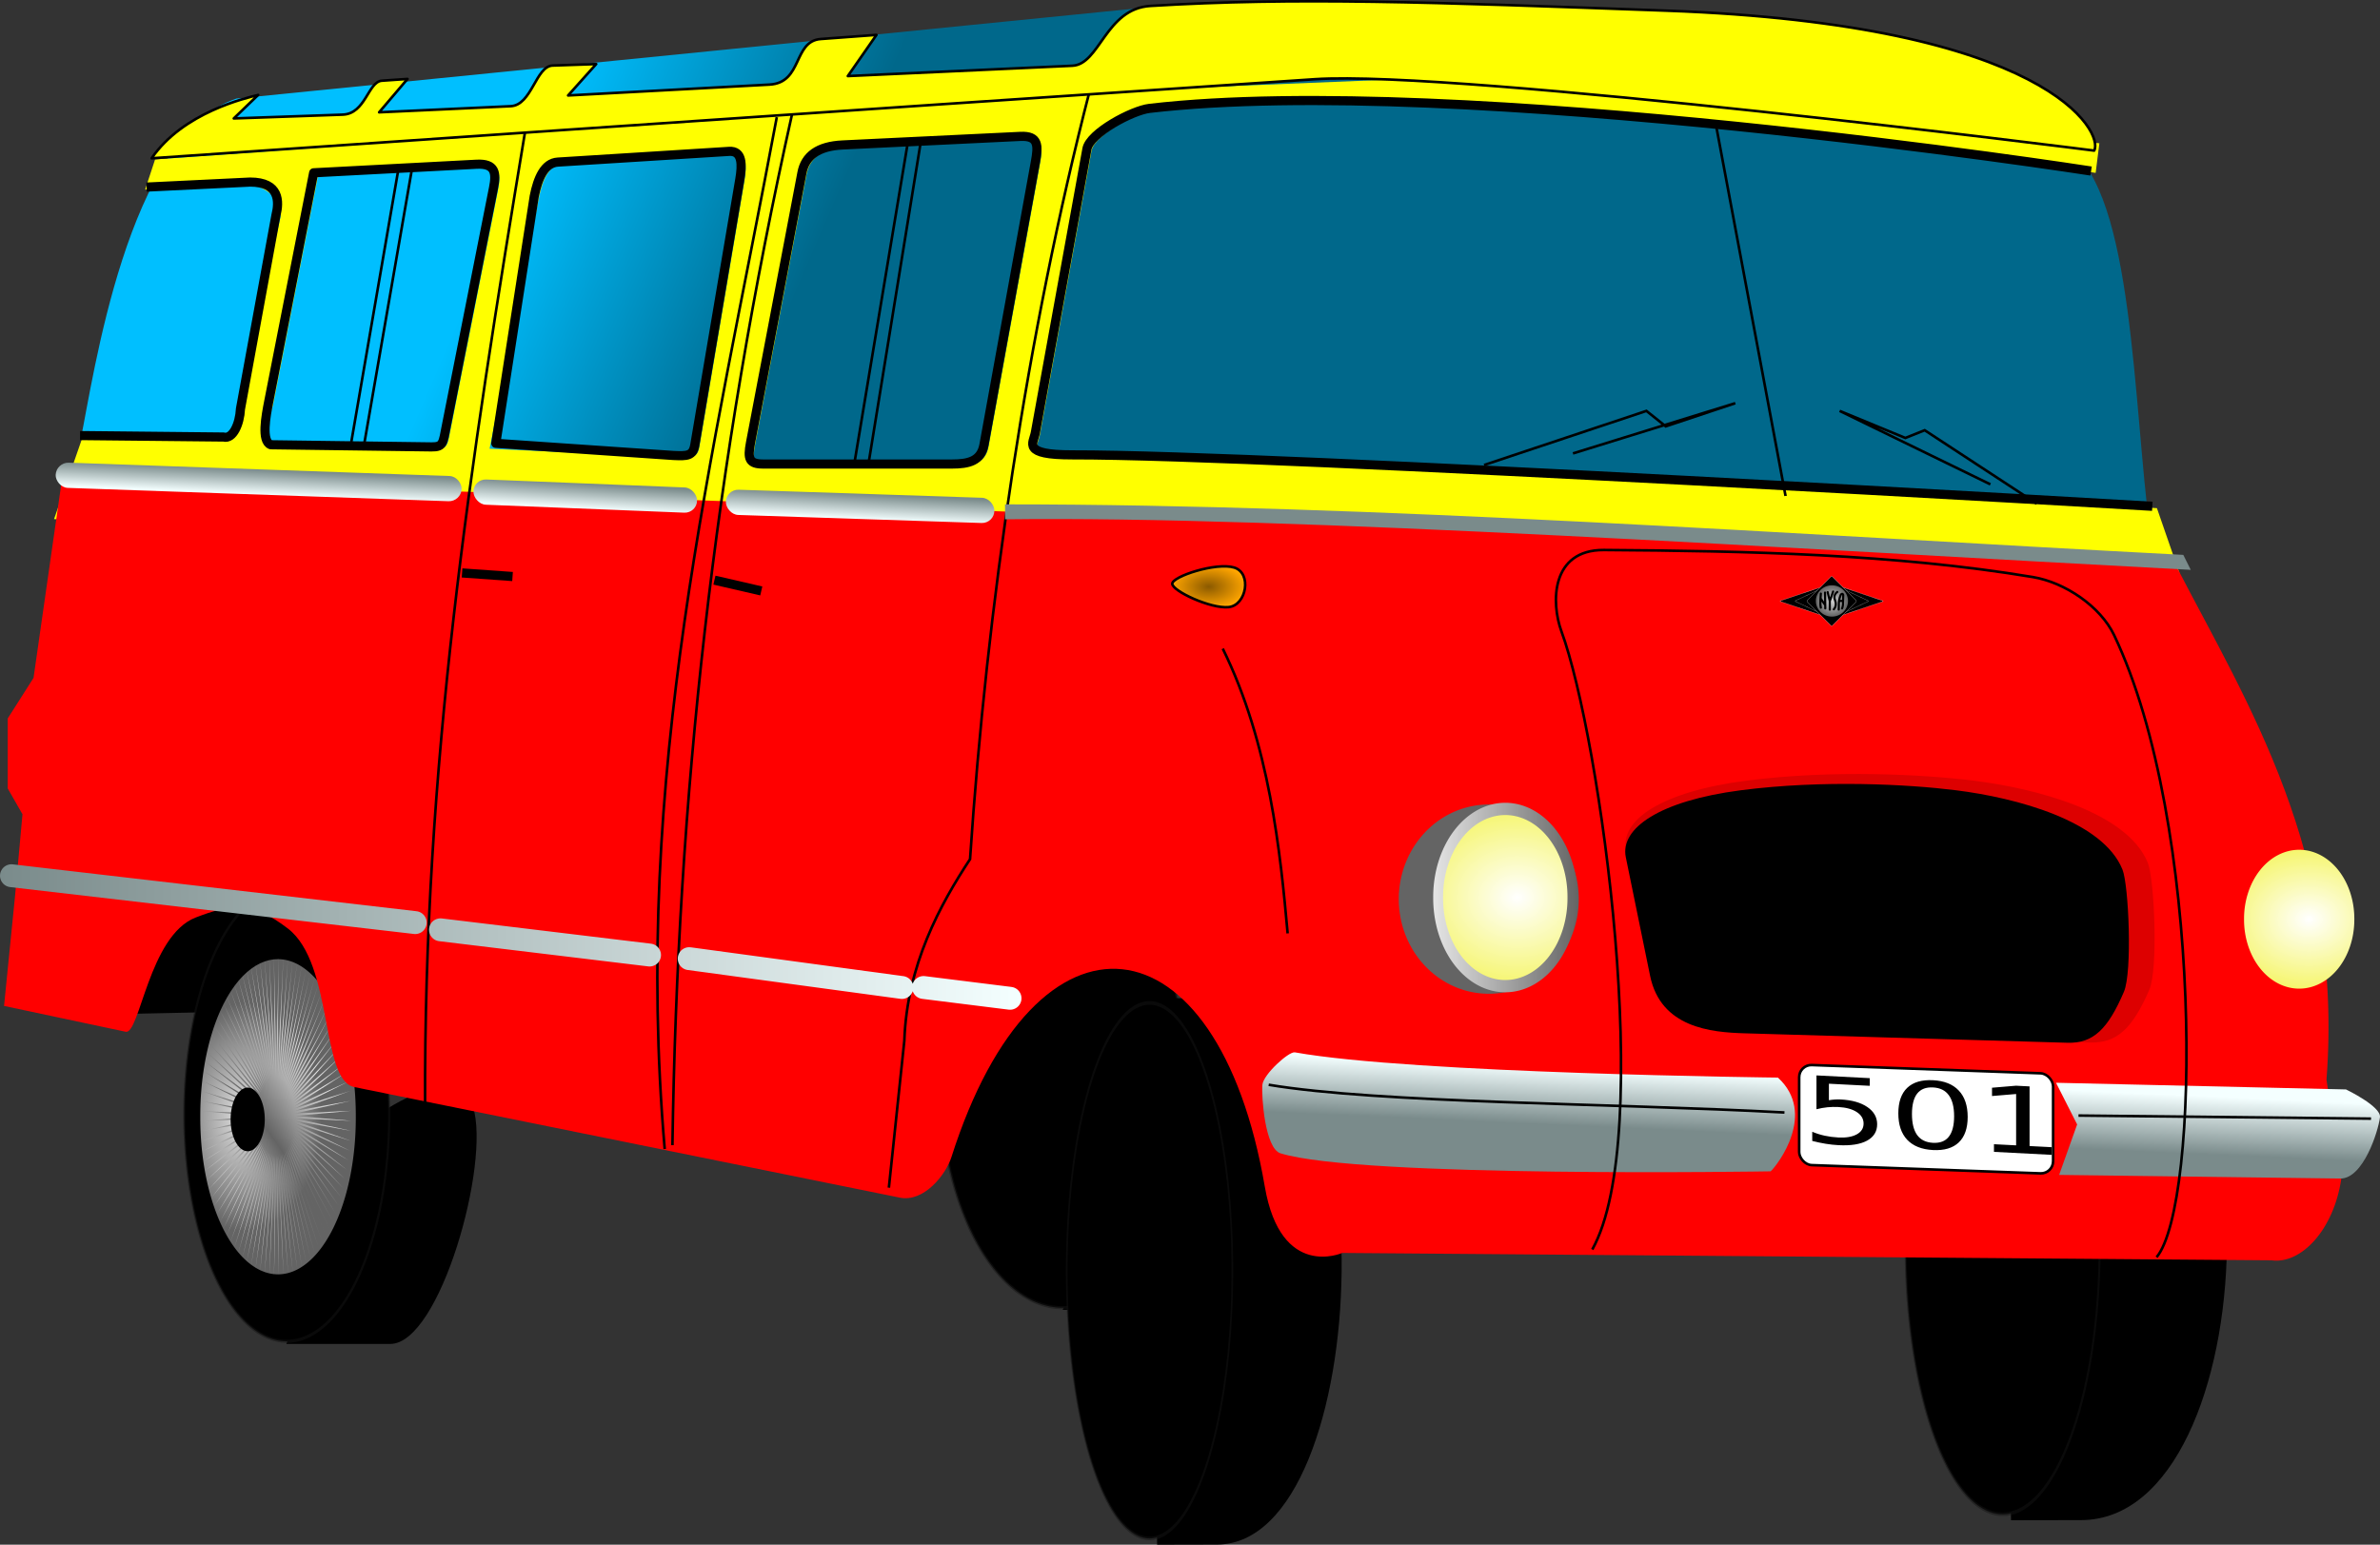 <?xml version="1.0" encoding="UTF-8"?>
<svg version="1.0" viewBox="0 0 920.93 597.75" xmlns="http://www.w3.org/2000/svg" xmlns:xlink="http://www.w3.org/1999/xlink">
<rect x="0" y="0" width="920.93" height="597.75" fill="#333333" stroke="none"/>
<defs>
<linearGradient id="b">
<stop stop-color="#e6e6e6" offset="0"/>
<stop stop-color="#646464" offset="1"/>
</linearGradient>
<linearGradient id="a">
<stop stop-color="#7a8b8b" offset="0"/>
<stop stop-color="#f4ffff" offset="1"/>
</linearGradient>
<linearGradient id="p" x1="314.36" x2="421.03" y1="310.23" y2="264.14" gradientTransform="matrix(-1 0 0 1 657.35 -95.73)" gradientUnits="userSpaceOnUse">
<stop stop-color="#00688b" offset="0"/>
<stop stop-color="#00bfff" offset="1"/>
</linearGradient>
<radialGradient id="f" cx="556.25" cy="346.84" r="39.262" gradientTransform="matrix(2.711 -3.6753e-6 2.4812e-6 1.827 -951.96 -286.86)" gradientUnits="userSpaceOnUse">
<stop stop-color="#fff" offset="0"/>
<stop stop-color="#ee0" offset="1"/>
</radialGradient>
<linearGradient id="g" x1="507.34" x2="591.09" y1="346.84" y2="346.84" gradientUnits="userSpaceOnUse" xlink:href="#b"/>
<radialGradient id="e" cx="556.25" cy="346.84" r="39.262" gradientTransform="matrix(2.711 -3.6753e-6 2.4812e-6 1.827 -951.96 -286.86)" gradientUnits="userSpaceOnUse" xlink:href="#b"/>
<radialGradient id="d" cx="383.42" cy="493.49" r="64.703" gradientTransform="matrix(.967 .03 -.032 1.033 28.514 -27.657)" gradientUnits="userSpaceOnUse" xlink:href="#b"/>
<radialGradient id="c" cx="383.42" cy="493.49" r="64.703" gradientTransform="matrix(.967 .03 -.032 1.033 28.514 -27.657)" gradientUnits="userSpaceOnUse" xlink:href="#b" spreadMethod="reflect"/>
<linearGradient id="o" x1="153.7" x2="153.6" y1="223.78" y2="233.54" gradientTransform="matrix(1.094 0 0 1 -3.819 -1.119)" gradientUnits="userSpaceOnUse" xlink:href="#a"/>
<linearGradient id="n" x1="153.7" x2="153.6" y1="223.78" y2="233.54" gradientTransform="matrix(.603 0 0 1 193.89 -1.474)" gradientUnits="userSpaceOnUse" xlink:href="#a"/>
<linearGradient id="m" x1="153.7" x2="153.6" y1="223.78" y2="233.54" gradientTransform="matrix(.724 0 0 1 282.09 .973)" gradientUnits="userSpaceOnUse" xlink:href="#a"/>
<linearGradient id="l" x1="153.7" x2="153.6" y1="223.78" y2="233.54" gradientTransform="matrix(.603 0 0 1 500.11 53.446)" gradientUnits="userSpaceOnUse" xlink:href="#a"/>
<radialGradient id="i" cx="526.05" cy="273.78" r="14.608" gradientTransform="matrix(1 0 0 .576 0 116.05)" gradientUnits="userSpaceOnUse">
<stop stop-color="#8b5a00" offset="0"/>
<stop stop-color="#ffa500" offset="1"/>
</radialGradient>
<linearGradient id="k" x1="58.344" x2="453.6" y1="409.31" y2="409.31" gradientUnits="userSpaceOnUse" xlink:href="#a"/>
<linearGradient id="j" x1="800.63" x2="801.65" y1="488.38" y2="465.94" gradientUnits="userSpaceOnUse" xlink:href="#a"/>
<radialGradient id="h" cx="819.45" cy="244.46" r="53.151" gradientTransform="matrix(1 0 0 .974 0 6.377)" gradientUnits="userSpaceOnUse">
<stop stop-color="#d4d4d4" offset="0"/>
<stop stop-color="#646464" offset="1"/>
</radialGradient>
</defs>
<g transform="translate(-58.344 -46.713)">
<path d="m117.18 378.62-11.16 59.98 65.56-1.39 33.48-57.2-87.88-1.39z" fill-rule="evenodd" stroke="#000" stroke-width="1px"/>
<g transform="matrix(1.196 0 0 1 47.452 -231.56)" fill-rule="evenodd">
<path d="m393.15 785.15c19.23 0 38.86-70 32.01-91.69-6.22-19.72-38.39 4.11-38.39 4.11l-33.86 87.58h40.24z"/>
<path transform="matrix(.455 0 0 .677 164.56 360.66)" d="m501.2 496.09a87.165 129.71 0 1 1-174.33 0 87.165 129.71 0 1 1 174.33 0z" stroke="#141414" stroke-linecap="round" stroke-opacity=".498" stroke-width="1.772"/>
</g>
<g transform="matrix(1.17 0 0 1 -188.65 -179.95)" fill-rule="evenodd">
<path d="m872.22 603.49 3.98 211.46 23.18-0.05c61.56-0.14 67.46-211.41-1.29-211.41h-25.87z"/>
<path transform="matrix(.368 0 0 .799 721.05 312.62)" d="m501.2 496.09a87.165 129.71 0 1 1-174.33 0 87.165 129.71 0 1 1 174.33 0z" stroke="#141414" stroke-linecap="round" stroke-opacity=".498" stroke-width="1.772"/>
</g>
<path d="m890.29 252.36c-6.47-48.63-6.46-131.01-31.37-147.99-22.83-15.564-329.75-57.507-357.92-54.685l-351.16 35.168c-42.35 14.018-55.382 108.48-60.265 131.83l800.72 35.68z" fill="url(#p)" fill-rule="evenodd"/>
<g transform="translate(-5.192 -.038)" fill-rule="evenodd">
<path d="m214.57 566.81c19.22 0 38.85-70 32.01-91.69-6.23-19.72-38.4 4.11-38.4 4.11l-33.85 87.58h40.24z"/>
<g transform="matrix(-1.492 0 0 1.054 1475 -32.4)">
<path transform="matrix(-.305 0 0 .642 997.95 165.79)" d="m501.2 496.09a87.165 129.71 0 1 1-174.33 0 87.165 129.71 0 1 1 174.33 0z" stroke="#141414" stroke-linecap="round" stroke-opacity=".498" stroke-width="1.772"/>
<path transform="matrix(-.316 0 0 .625 1003.6 176.68)" d="m474.22 493.49a63.817 91.835 0 1 1-127.63 0 63.817 91.835 0 1 1 127.63 0z" fill="url(#d)"/>
<path transform="matrix(-.203 0 0 .611 1001.1 432.55)" d="m700.11 144.18-57.29-43.4 53.46 48.04-54.45-46.91 50.33 51.3-51.39-50.24 47.01 54.36-48.14-53.36 43.5 57.2-44.69-56.28 39.83 59.82-41.07-58.97 35.99 62.2-37.29-61.43 32.02 64.34-33.36-63.66 27.91 66.23-29.29-65.63 23.7 67.85-25.11-67.34 19.39 69.2-20.84-68.78 15.01 70.28-16.48-69.95 10.57 71.09-12.05-70.85 6.08 71.61-7.58-71.47 1.57 71.85-3.07-71.8-2.95 71.81 1.44-71.86-7.44 71.48 5.95-71.62-11.92 70.88 10.43-71.11-16.35 69.98 14.88-70.31-20.71 68.82 19.27-69.24-24.99 67.39 23.57-67.89-29.17 65.68 27.79-66.28-33.24 63.72 31.9-64.4-37.18 61.5 35.88-62.27-40.96 59.05 39.72-59.89-44.59 56.36 43.4-57.28-48.04 53.45 46.91-54.45-51.3 50.33 50.23-51.39-54.36 47.01 53.37-48.14-57.21 43.51 56.28-44.696-59.82 39.826 58.97-41.07-62.2 35.99 61.44-37.284-64.35 32.014 63.66-33.354-66.22 27.914 65.62-29.294-67.84 23.694 67.33-25.11-69.2 19.39 68.78-20.834-70.28 15.004 69.95-16.472-71.08 10.562 70.85-12.048-71.61 6.08 71.46-7.578-71.85 1.572 71.8-3.076-71.8-2.942 71.85 1.438-71.48-7.445 71.62 5.947-70.87-11.919 71.1 10.433-69.98-16.346 70.31 14.877-68.82-20.708 69.24 19.263-67.38-24.988 67.89 23.572-65.68-29.17 66.27 27.789-63.72-33.237 64.41 31.895-61.51-37.172 62.27 35.876-59.05-40.96 59.9 39.715-56.37-44.588 57.29 43.399-53.46-48.04 54.45 46.91-50.33-51.301 51.39 50.236-47.01-54.36 48.14 53.364-43.5-57.204 44.69 56.281-39.83-59.823 41.07 58.976-35.99-62.206 37.29 61.439-32.02-64.343 33.36 63.658-27.91-66.226 29.29 65.628-23.7-67.849 25.11 67.338-19.39-69.203 20.84 68.781-15.01-70.283 16.48 69.954-10.57-71.087 12.05 70.85-6.08-71.61 7.58 71.467-1.57-71.85 3.07 71.801 2.95-71.807-1.44 71.853 7.44-71.481-5.95 71.622 11.92-70.873-10.43 71.107 16.35-69.985-14.88 70.311 20.71-68.819-19.26 69.238 24.98-67.384-23.57 67.892 29.17-65.682-27.79 66.278 33.24-63.72-31.9 64.402 37.18-61.508-35.88 62.273 40.96-59.052-39.71 59.897 44.58-56.364-43.4 57.285 48.04-53.453-46.91 54.447 51.3-50.332-50.23 51.395 54.36-47.011-53.36 48.138 57.2-43.504-56.28 44.692 59.82-39.827-58.97 41.071 62.2-35.992-61.44 37.286 64.35-32.015-63.66 33.355 66.22-27.911-65.62 29.292 67.84-23.699-67.33 25.114 69.2-19.391-68.78 20.835 70.28-15.007-69.95 16.475 71.08-10.565-70.85 12.051 71.61-6.08-71.46 7.578 71.85-1.572-71.8 3.076 71.8 2.942-71.85-1.438 71.48 7.445-71.62-5.947 70.87 11.922-71.1-10.436 69.98 16.346-70.31-14.877 68.82 20.707-69.24-19.262 67.38 24.992-67.89-23.576 65.68 29.166-66.27-27.784 63.72 33.234-64.41-31.893 61.51 37.173-62.27-35.877 59.05 40.957-59.9-39.712 56.37 44.592z" fill="url(#c)"/>
<path transform="matrix(-.316 0 0 .625 1003.6 176.68)" d="m399.51 495.05a14.009 18.678 0 1 1-28.02 0 14.009 18.678 0 1 1 28.02 0z"/>
</g>
</g>
<g transform="translate(-.85 .831)" fill-rule="evenodd">
<path d="m502.96 432.17 3.98 211.46 23.18-0.05c61.55-0.14 67.45-211.41-1.29-211.41h-25.87z"/>
<g transform="matrix(.381 0 0 .777 347.35 232.74)">
<path transform="matrix(.965 0 0 1.028 11.642 -117.62)" d="m501.2 496.09a87.165 129.71 0 1 1-174.33 0 87.165 129.71 0 1 1 174.33 0z" stroke="#141414" stroke-linecap="round" stroke-opacity=".498" stroke-width="1.772"/>
<path transform="translate(-6.109 -100.19)" d="m474.22 493.49a63.817 91.835 0 1 1-127.63 0 63.817 91.835 0 1 1 127.63 0z" fill="url(#d)"/>
<path transform="matrix(.662 0 0 .962 -10.168 309.28)" d="m700.11 144.18-57.29-43.4 53.46 48.04-54.45-46.91 50.33 51.3-51.39-50.24 47.01 54.36-48.14-53.36 43.5 57.2-44.69-56.28 39.83 59.82-41.07-58.97 35.99 62.2-37.29-61.43 32.02 64.34-33.36-63.66 27.91 66.23-29.29-65.63 23.7 67.85-25.11-67.34 19.39 69.2-20.84-68.78 15.01 70.28-16.48-69.95 10.57 71.09-12.05-70.85 6.08 71.61-7.58-71.47 1.57 71.85-3.07-71.8-2.95 71.81 1.44-71.86-7.44 71.48 5.95-71.62-11.92 70.88 10.43-71.11-16.35 69.98 14.88-70.31-20.71 68.82 19.27-69.24-24.99 67.39 23.57-67.89-29.17 65.68 27.79-66.28-33.24 63.72 31.9-64.4-37.18 61.5 35.88-62.27-40.96 59.05 39.72-59.89-44.59 56.36 43.4-57.28-48.04 53.45 46.91-54.45-51.3 50.33 50.23-51.39-54.36 47.01 53.37-48.14-57.21 43.51 56.28-44.696-59.82 39.826 58.97-41.07-62.2 35.99 61.44-37.284-64.35 32.014 63.66-33.354-66.22 27.914 65.62-29.294-67.84 23.694 67.33-25.11-69.2 19.39 68.78-20.834-70.28 15.004 69.95-16.472-71.08 10.562 70.85-12.048-71.61 6.08 71.46-7.578-71.85 1.572 71.8-3.076-71.8-2.942 71.85 1.438-71.48-7.445 71.62 5.947-70.87-11.919 71.1 10.433-69.98-16.346 70.31 14.877-68.82-20.708 69.24 19.263-67.38-24.988 67.89 23.572-65.68-29.17 66.27 27.789-63.72-33.237 64.41 31.895-61.51-37.172 62.27 35.876-59.05-40.96 59.9 39.715-56.37-44.588 57.29 43.399-53.46-48.04 54.45 46.91-50.33-51.301 51.39 50.236-47.01-54.36 48.14 53.364-43.5-57.204 44.69 56.281-39.83-59.823 41.07 58.976-35.99-62.206 37.29 61.439-32.02-64.343 33.36 63.658-27.91-66.226 29.29 65.628-23.7-67.849 25.11 67.338-19.39-69.203 20.84 68.781-15.01-70.283 16.48 69.954-10.57-71.087 12.05 70.85-6.08-71.61 7.58 71.467-1.57-71.85 3.07 71.801 2.95-71.807-1.44 71.853 7.44-71.481-5.95 71.622 11.92-70.873-10.43 71.107 16.35-69.985-14.88 70.311 20.71-68.819-19.26 69.238 24.98-67.384-23.57 67.892 29.17-65.682-27.79 66.278 33.24-63.72-31.9 64.402 37.18-61.508-35.88 62.273 40.96-59.052-39.71 59.897 44.58-56.364-43.4 57.285 48.04-53.453-46.91 54.447 51.3-50.332-50.23 51.395 54.36-47.011-53.36 48.138 57.2-43.504-56.28 44.692 59.82-39.827-58.97 41.071 62.2-35.992-61.44 37.286 64.35-32.015-63.66 33.355 66.22-27.911-65.62 29.292 67.84-23.699-67.33 25.114 69.2-19.391-68.78 20.835 70.28-15.007-69.95 16.475 71.08-10.565-70.85 12.051 71.61-6.08-71.46 7.578 71.85-1.572-71.8 3.076 71.8 2.942-71.85-1.438 71.48 7.445-71.62-5.947 70.87 11.922-71.1-10.436 69.98 16.346-70.31-14.877 68.82 20.707-69.24-19.262 67.38 24.992-67.89-23.576 65.68 29.166-66.27-27.784 63.72 33.234-64.41-31.893 61.51 37.173-62.27-35.877 59.05 40.957-59.9-39.712 56.37 44.592z" fill="url(#c)"/>
<path transform="translate(10.996 -102.63)" d="m399.51 495.05a14.009 18.678 0 1 1-28.02 0 14.009 18.678 0 1 1 28.02 0z"/>
</g>
</g>
<path d="m181.48 114.29 62.98-3.31c7.44-0.39 7.75 3.45 6.63 9.11l-18.23 91.99c-1.35 6.8-1.13 8.35-5.8 8.28l-62.15-0.82c-8.05-0.11-1.86-11.31-0.83-16.58l17.4-88.67zm94.47-4.14c-5.17 0.32-7.74 6.25-9.11 13.26l-19.06 96.95 72.92 3.32c5.44 0.25 7.55 0.24 8.29-4.14l17.4-102.76c0.95-5.61 1.08-11.1-4.14-10.77l-66.3 4.14zm617 133.2s-340.62-20.03-417.95-19.91c-19.66 0.04-15.01-4.45-14.26-8.55l19.97-109.84c1.11-6.127 17.48-14.906 24.25-15.69 119.49-13.847 364.29 24.25 364.29 24.25l1.43-11.46-250.18-25.628-139.79 5.705-362.36 26.183-3.83 11.64 41-1.93c-0.08-0.23 12.35 2.64 11.37 12.61l-18.93 85.08-58.025-0.99 1.291-1.63-11.964 34.4 825.52 29.91-11.83-34.15zm-522.53-129.06c1.25-6.57 6.24-10.31 15.75-10.77l68.78-3.31c7.16-0.35 6.94 3.65 5.8 9.94l-19.89 109.39c-1.15 6.33-5.93 7.45-12.43 7.45h-72.92c-5.5 0-6.19-1.92-4.98-8.28l19.89-104.42z" fill="#ff0" fill-rule="evenodd"/>
<path d="m82.457 231.27-11.135 77.76-9.985 15.69v27.1l5.706 9.99-2.853 31.38-4.28 42.79 47.07 9.99c5.46 1.16 9-37.26 27.11-44.22 13.61-5.23 21.75-6.42 35.66 4.28 17.79 13.69 12.47 58.66 25.67 61.34l211.11 42.79c9.32 1.89 17.81-8.89 19.97-15.69 32.81-103.13 103.07-94.5 121.25 11.41 6.23 36.26 29.96 25.68 29.96 25.68l359.46 2.85c11.68 1.66 24.2-11.91 27.1-31.38l-5.7-38.52c6.65-87.49-30.56-145.48-58.14-198.73-0.05-0.58-0.09-1.16-0.14-1.74-105.68-2.99-215.85-10.47-330.5-17.95-40.88-1.49-83.25 0-124.13-1.49l-363.2-13.33z" fill="#f00" fill-rule="evenodd"/>
<path d="m212.36 112.99-18.42 106.74m23.69-106.97-18.73 107.91m215.66-118.62-20.22 124.52m15.11-123.72-20.62 123.8m333.5-131.6 26.92 143.56v0.01m-116.65-11.96 62.81-20.94 7.48 5.98 26.92-8.97-62.81 19.44m179.46 19.44-43.37-28.41-7.48 2.99-25.42-10.47 58.32 28.42" fill="none" stroke="#000" stroke-width="1px"/>
<path d="m480.06 81.586c-24.43 94.714-39.88 199.89-46.36 297.6-11.47 17.45-24.43 40.88-25.43 70.29l-5.98 56.83" fill="none" stroke="#000" stroke-width="1px"/>
<path d="m364.9 90.559c-30.41 136.09-44.36 264.7-46.36 399.3" fill="none" stroke="#000" stroke-width="1px"/>
<path d="m261.71 96.541c-21.93 132.1-39.38 246.26-38.88 378.36" fill="none" stroke="#000" stroke-width="1px"/>
<path d="m358.92 92.054c-24.92 133.1-55.83 254.24-43.37 399.3" fill="none" stroke="#000" stroke-width="1px"/>
<path d="m179.71 113.58 62.98-3.31c7.43-0.4 7.75 3.45 6.63 9.11l-18.23 91.98c-1.35 6.81-1.13 8.35-5.81 8.29l-62.15-0.83c-3.78-1.37-1.86-11.31-0.83-16.57l17.41-88.67zm94.47-4.14c-5.18 0.32-7.74 6.25-9.12 13.26l-14.87 95.56 68.74 4.71c5.43 0.24 7.54 0.23 8.28-4.15l17.41-102.75c0.94-5.61 1.07-11.1-4.15-10.78l-66.29 4.15zm-159.12 9.67 40.07-1.94c11.51 0 11.32 7.58 9.99 12.84l-13.73 74.95c-0.29 5.83-2.94 11.83-6.54 10.87l-55.532-0.57m279.33-101.68c1.25-6.57 6.24-10.32 15.74-10.77l68.78-3.318c7.17-0.345 6.95 3.648 5.8 9.948l-19.88 109.38c-1.16 6.34-5.93 7.46-12.44 7.46h-72.92c-5.5 0-6.18-1.92-4.97-8.29l19.89-104.41zm522.52 129.05s-340.61-20.03-417.94-19.9c-19.67 0.03-15.01-4.45-14.27-8.56l19.97-109.83c1.12-6.13 17.49-14.91 24.25-15.694 119.5-13.847 364.3 24.254 364.3 24.254" fill="none" stroke="#000" stroke-linejoin="round" stroke-width="3.543"/>
<rect transform="matrix(.999 .035 -.041 .999 0 0)" x="89.305" y="222.68" width="157.24" height="9.766" ry="4.883" fill="url(#o)"/>
<rect transform="matrix(.999 .04 -.015 1 0 0)" x="245.19" y="222.26" width="86.618" height="9.763" ry="4.881" fill="url(#n)"/>
<rect transform="matrix(.999 .033 -.018 1 0 0)" x="343.69" y="224.72" width="104.01" height="9.763" ry="4.882" fill="url(#m)"/>
<path d="m447.24 241.88v5.79c110.31-1.44 307.23 11.59 458.81 19.56l-2.89-5.8c-152.55-7.96-312.78-19.55-455.92-19.55z" fill="url(#l)"/>
<path d="m868.67 104.99c3.8-6.729-17.03-48.764-165.44-54.144-91.58-3.352-143.66-5.235-199.74-1.838-17.4 1.055-19.51 22.656-30.23 23.149l-86.86 3.992 11.09-15.931-21.53 1.589c-10.84 0.8-6.9 16.945-19.88 17.645l-77.92 4.202 10.88-12.148-16.84 0.573c-6.57 0.225-8.02 15.347-16.26 15.73l-50.9 2.364 10.99-12.915-9.93 0.69c-5.34 0.37-6.26 12.814-15.16 13.125l-42.14 1.473 9.44-9.094c-4.72 1.201-29.01 6.722-41.23 24.508 0 0 272.65-18.823 450.07-30.601 56.06-3.693 301.59 27.631 301.59 27.631z" fill="#ff0" fill-rule="evenodd" stroke="#000" stroke-linejoin="round" stroke-width="1px"/>
<path d="m237.14 268.42 19.53 1.39" fill="none" stroke="#000" stroke-width="3.543"/>
<path d="m334.79 271.21 18.13 4.18" fill="none" stroke="#000" stroke-width="3.543"/>
<path d="m531.48 297.71c18.13 36.73 22.32 79.05 25.11 110.2" fill="none" stroke="#000" stroke-width="1px"/>
<path d="m511.95 272.6c0 2.79 14.82 9.75 21.8 9.05 6.97-0.7 9.1-13.23 2.13-15.32-6.98-2.1-23.93 3.48-23.93 6.27z" fill="url(#i)" fill-rule="evenodd" stroke="#000" stroke-width="1px"/>
<path d="m62.773 385.59 156.24 18.14m9.76 2.79 80.91 9.76m15.34 1.4 82.31 11.16m8.37 0 33.47 4.18" fill="none" stroke="url(#k)" stroke-linecap="round" stroke-width="8.858"/>
<path d="m559.38 453.94c-2.33-0.41-12.19 8.52-12.56 12.56-0.41 4.5 1 24.62 6.98 26.5 30.63 9.62 189.71 6.98 189.71 6.98 2.72-2.56 17.94-22.39 2.79-36.27 0 0-141.5-1.58-186.92-9.77zm294.53 11.77 8.17 16.13-6.97 19.53 108.8 1.4c8.87 0.11 14.68-18.22 15.35-23.72 0.51-4.22-13.17-10.76-13.15-10.76l-112.2-2.58z" fill="url(#j)" fill-rule="evenodd"/>
<rect transform="matrix(.999 .036 0 1 0 0)" x="755.28" y="431.49" width="98.359" height="38.722" ry="4.883" fill="#fff" stroke="#000" stroke-linecap="round" stroke-linejoin="round" stroke-width="1"/>
<path d="m549.26 466.49c42.69 7.14 133.05 7.14 199.57 10.72" fill="none" stroke="#000" stroke-width="1px"/>
<path d="m862.61 478.4 113.19 1.19" fill="none" stroke="#000" stroke-width="1px"/>
<path transform="matrix(-1.443 0 0 1 1055.9 -37.551)" d="m316.22 432.2a24.133 36.615 0 1 1-48.27 0 24.133 36.615 0 1 1 48.27 0z" fill="url(#e)" fill-rule="evenodd"/>
<path transform="matrix(.677 0 0 .841 268.99 102.34)" d="m587.59 346.84a38.376 40.485 0 1 1-76.75 0 38.376 40.485 0 1 1 76.75 0z" fill="url(#f)" fill-rule="evenodd" stroke="url(#g)" stroke-linecap="round" stroke-linejoin="round" stroke-width="5.642"/>
<path transform="matrix(-1.391 0 0 1 1108.1 -19.934)" d="m136.6 422.24a19.18 31.062 0 1 1-38.36 0 19.18 31.062 0 1 1 38.36 0z" fill="url(#e)" fill-rule="evenodd"/>
<path transform="matrix(.556 0 0 .659 642.64 173.85)" d="m587.59 346.84a38.376 40.485 0 1 1-76.75 0 38.376 40.485 0 1 1 76.75 0z" fill="url(#f)" fill-rule="evenodd" stroke="url(#g)" stroke-width="6.998"/>
<path d="m687.56 375.64c-2.39-11.53 13.65-22.64 46.77-26.87 33.48-4.28 68.3-2.36 87.43 0 24.49 3.02 59.67 12.2 67.68 31.84 2.53 6.19 4.07 41.04 0.59 49.07-6.5 14.97-12.5 20.75-22.95 20.45l-131.3-3.8c-13.52-0.39-34.02-2.21-38.34-23.07l-9.88-47.62z" fill="#d00" fill-rule="evenodd"/>
<path d="m687.44 378.42c-2.28-11.12 12.99-21.82 44.52-25.9 31.87-4.13 65.02-2.28 83.23 0 23.32 2.91 56.81 11.77 64.44 30.69 2.4 5.97 3.87 39.56 0.55 47.31-6.18 14.43-11.89 20-21.85 19.71l-124.99-3.66c-12.88-0.38-32.38-2.14-36.5-22.25l-9.4-45.9z" fill-rule="evenodd"/>
<path d="m674.47 530.24c24.43-43.87 3.19-198.07-11.96-239.28-4.01-10.92-4.12-31.54 16.45-31.41 55.2 0.36 112.59 1.57 166 10.47 12.39 2.06 26.11 11.34 31.41 22.43 34.69 72.65 33.4 220.34 16.45 240.78" fill="none" stroke="#000" stroke-width="1px"/>
<path transform="matrix(1.221 .063 0 .819 0 0)" d="m623.44 517.2h16.89v3.62h-12.95v7.8c0.62-0.21 1.25-0.37 1.87-0.47 0.63-0.11 1.25-0.17 1.88-0.17 3.55 0 6.36 0.97 8.43 2.92 2.07 1.94 3.11 4.58 3.11 7.9 0 3.42-1.07 6.08-3.2 7.99-2.13 1.89-5.13 2.83-9 2.83-1.34 0-2.7-0.11-4.09-0.34-1.38-0.23-2.81-0.57-4.28-1.02v-4.33c1.27 0.7 2.59 1.22 3.96 1.56 1.36 0.34 2.8 0.51 4.32 0.51 2.46 0 4.4-0.65 5.84-1.94 1.43-1.29 2.15-3.04 2.15-5.26 0-2.21-0.72-3.97-2.15-5.26-1.44-1.29-3.38-1.94-5.84-1.94-1.15 0-2.3 0.13-3.45 0.38-1.14 0.26-2.3 0.66-3.49 1.2v-15.98m36.93 2.84c-2.22 0-3.89 1.09-5.01 3.28-1.1 2.17-1.66 5.44-1.66 9.81 0 4.36 0.56 7.64 1.66 9.82 1.12 2.18 2.79 3.26 5.01 3.26 2.23 0 3.9-1.08 5-3.26 1.12-2.18 1.69-5.46 1.69-9.82 0-4.37-0.57-7.64-1.69-9.81-1.1-2.19-2.77-3.28-5-3.28m0-3.41c3.56 0 6.28 1.41 8.16 4.24 1.88 2.81 2.83 6.9 2.83 12.26s-0.95 9.45-2.83 12.27c-1.88 2.81-4.6 4.22-8.16 4.22-3.57 0-6.29-1.41-8.18-4.22-1.87-2.82-2.81-6.91-2.81-12.27s0.94-9.45 2.81-12.26c1.89-2.83 4.61-4.24 8.18-4.24m19.32 28.75h7.02v-24.26l-7.64 1.54v-3.92l7.6-1.54h4.3v28.18h7.03v3.62h-18.31v-3.62"/>
<g transform="matrix(.117 0 0 .117 723.57 217.76)">
<g transform="translate(-446.48 281.26)">
<rect transform="matrix(.948 .318 -.948 .318 0 0)" x="725.67" y="-137.61" width="182.66" height="182.66" ry="5.39" fill-rule="evenodd" stroke="#fff" stroke-width="1.104px"/>
<rect transform="matrix(.904 .428 -.904 .428 0 0)" x="671.12" y="-234.62" width="135.58" height="135.58" ry="4.001" fill-rule="evenodd" stroke="#fff" stroke-width=".819px"/>
<rect transform="rotate(45)" x="693.09" y="-464.49" width="117.78" height="117.78" ry="3.476" fill-rule="evenodd" stroke="#fff" stroke-width=".712px"/>
<path d="m872.61 244.46a53.151 51.765 0 1 1-106.31 0 53.151 51.765 0 1 1 106.31 0z" fill="url(#h)" fill-rule="evenodd"/>
<path d="m782.73 266.53c-3.66-12.11 0-46.49 0-46.49m-0.56 16.35 14.36 21.13m0-40.86 0.85 52.41m7.89-53.82 7.04 29.87 10.99-31.84m-10.99 31.56v28.46m24.8-58.61s-14.83 9.11-7.33 27.61c7.54 18.6-4.22 29.87-4.22 29.87m16.34 0.84 0.56-27.04s4.02-24.52 9.58-25.08c5.65-0.57 4.79 5.92 4.79 5.92l-1.13 31.27c-0.93 3.76-0.75 7.23-2.81 11.27m-9.58-24.79 12.68-0.28" fill="none" stroke="#000" stroke-linecap="round" stroke-linejoin="round" stroke-width="7.087"/>
</g>
</g>
</g>
</svg>
